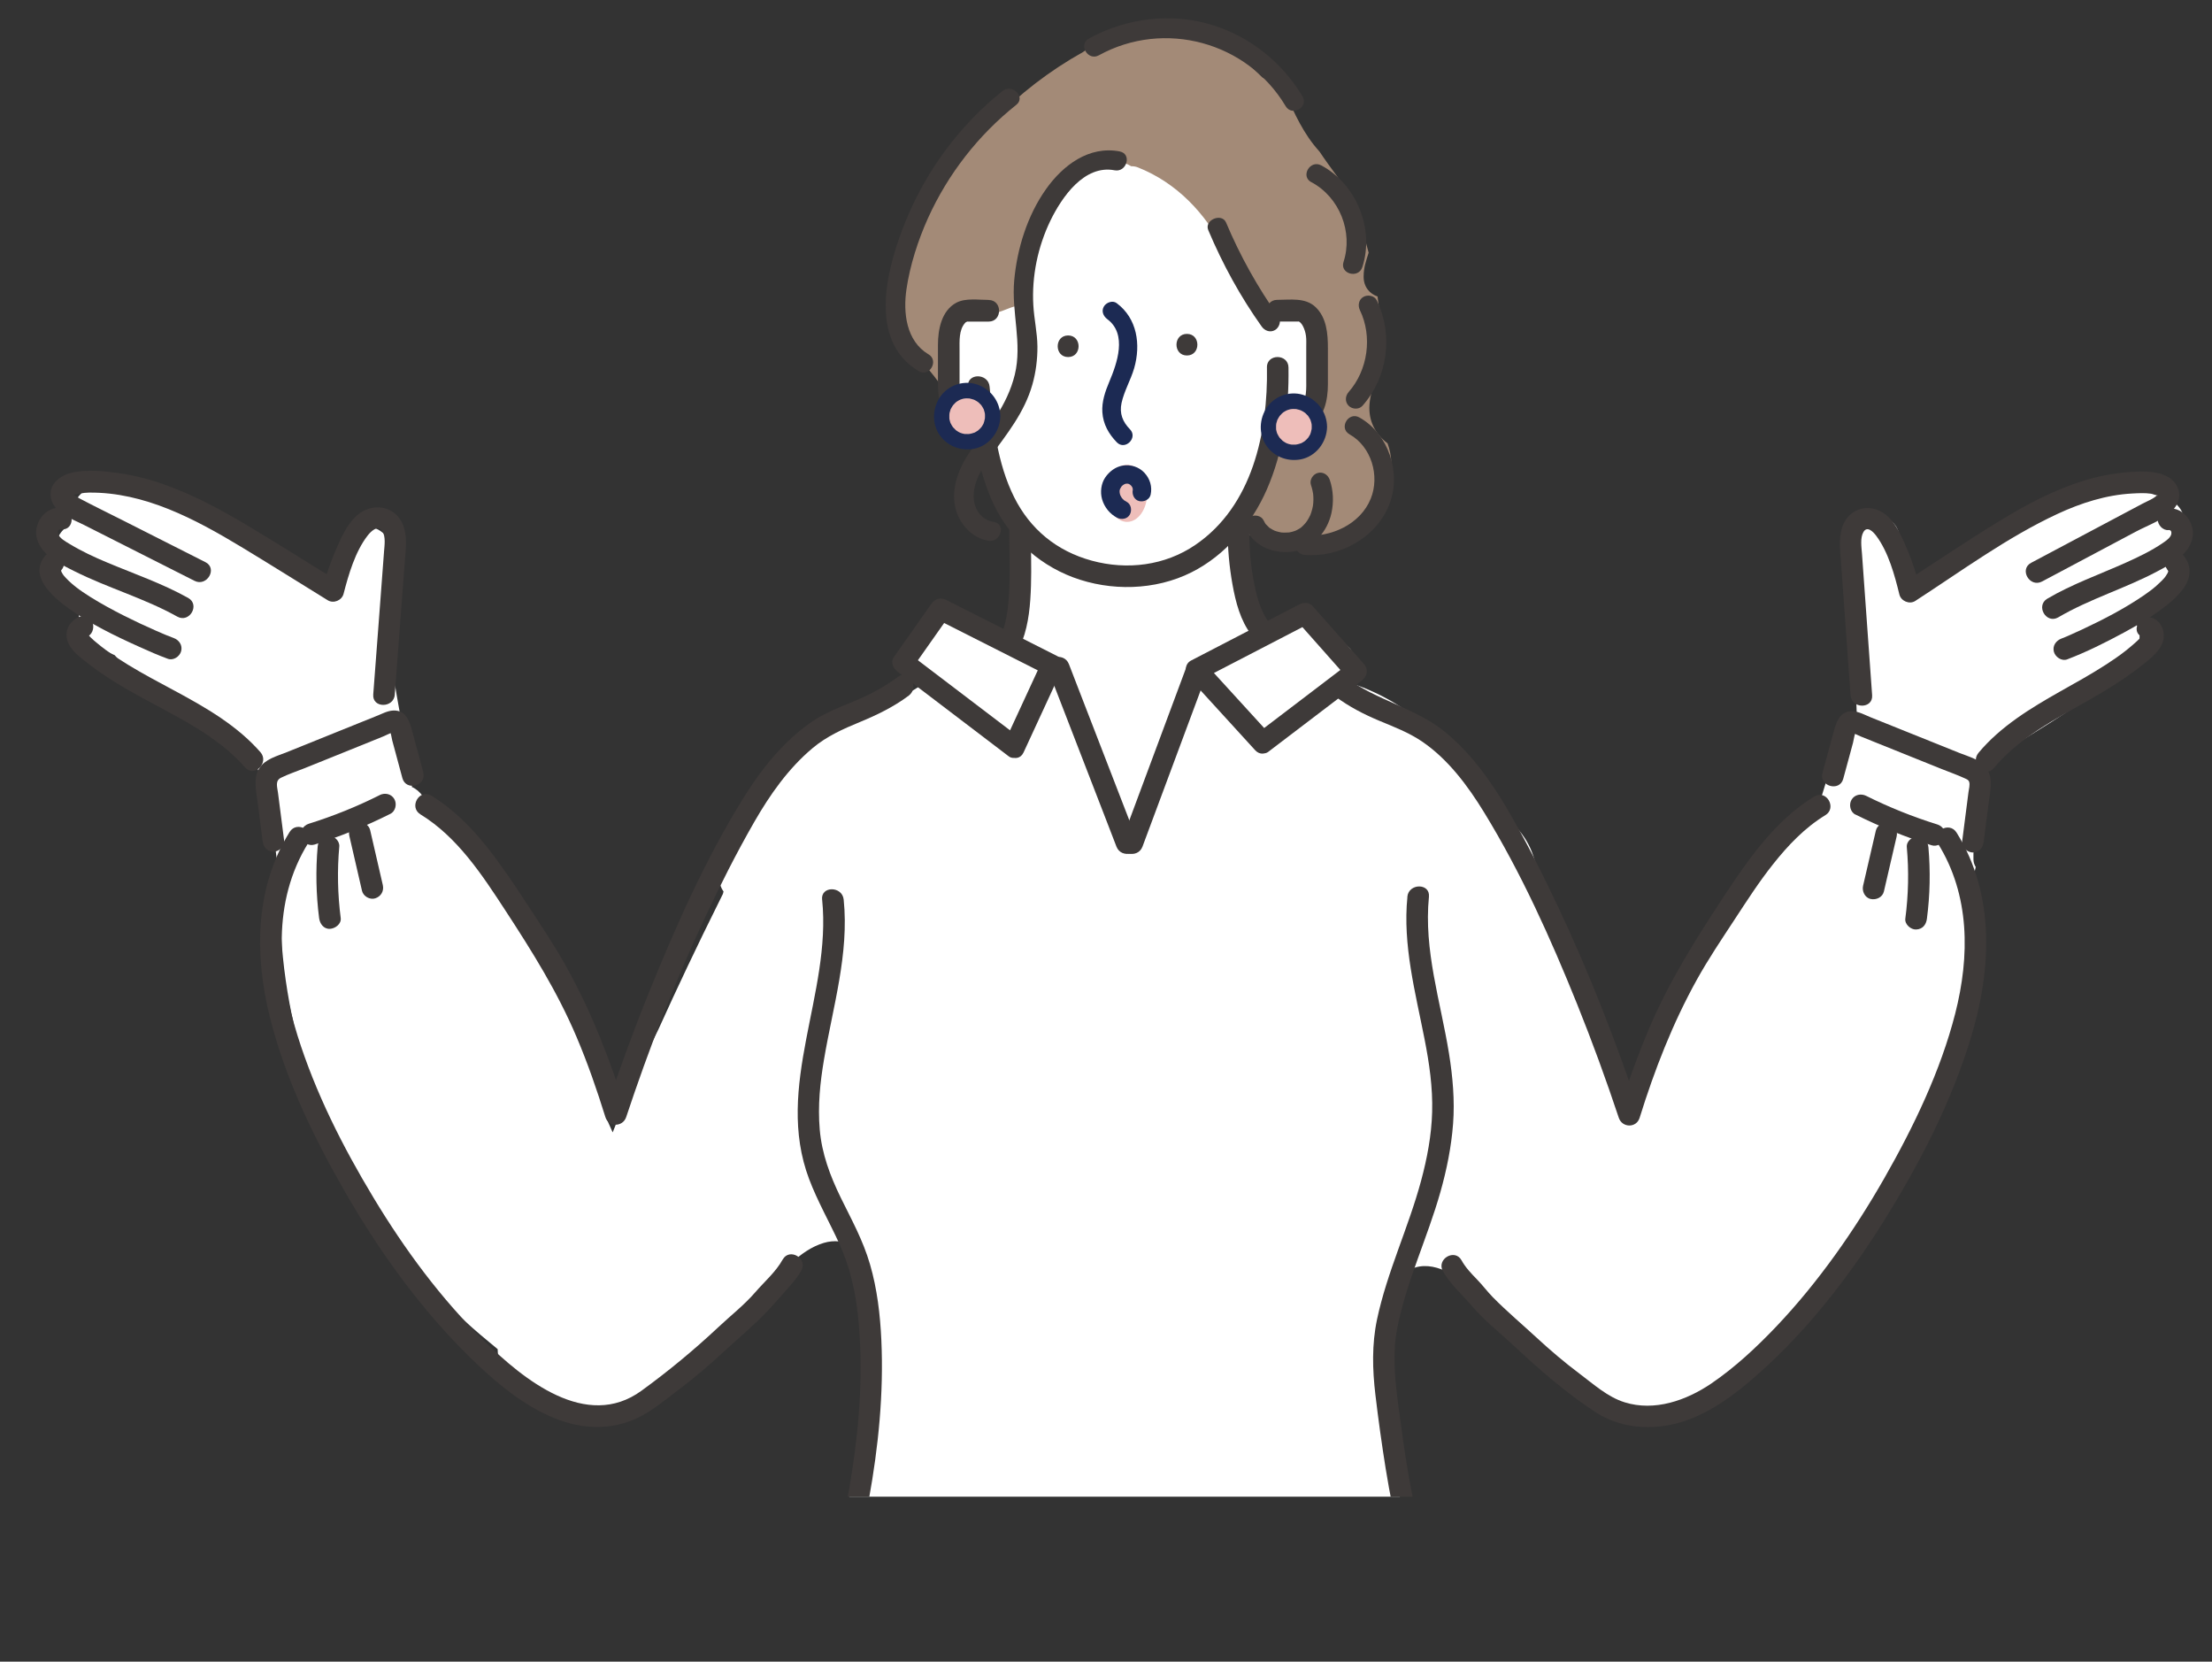 <?xml version="1.0" encoding="UTF-8"?><svg id="_イヤー_2" xmlns="http://www.w3.org/2000/svg" xmlns:xlink="http://www.w3.org/1999/xlink" viewBox="0 0 340 255.35"><rect x="0" y="0" width="340" height="255.35" fill="#333333" stroke="none"/><defs><style>.cls-1{fill:none;}.cls-2{clip-path:url(#clippath);}.cls-3{fill:#eebeba;}.cls-4{fill:#fff;}.cls-5{fill:#1c2a53;}.cls-6{fill:#3e3a39;}.cls-7{fill:#a38a77;}.cls-8{fill:#2a91b6;}</style><clipPath id="clippath"><rect class="cls-1" width="340" height="230"/></clipPath></defs><g id="design"><g class="cls-2"><g><g><path class="cls-4" d="M203.69,51.85c-.8-2.06-2.23-3.66-4.07-4.41,.08-1.2-.19-2.5-.95-3.82-4.42-7.63-9.53-15.08-18.11-18.33-7.22-2.74-15.56-.88-20.54,4.83-2.13,1.15-3.39,3.47-3.7,6.07-.14,1.21-.36,2.42-.63,3.62-.75,1.27-1.41,2.63-1.97,3.96-1.63-.04-3.33,.55-4.87,1.94-4.03,3.63-5.08,9.69-3.25,14.68,1.06,2.9,3.25,4.84,5.78,5.65,.04,.22,.07,.44,.11,.67,.17,1.02,.65,2.11,1.31,3.16,.01,4.51,1.38,9.1,4.28,12.37-1.06,3.2-1.42,6.45-.99,9.93,.48,3.83,1.53,7.41,2.83,11.04,2.68,7.48,5.39,14.95,8.08,22.42,1.14,3.16,3.88,5.25,7.33,4.79,3.24-.44,5.81-3.21,5.79-6.56,0-1.63,.02-3.26,.08-4.88,.15-.28,.29-.57,.42-.87-.45,1.07,.4-.83,.4-.84,.24-.5,.48-1,.73-1.5,.55-1.09,1.14-2.16,1.76-3.21,.62-1.05,1.28-2.08,1.97-3.09,.31-.46,.63-.91,.96-1.36,0,0,.19-.24,.38-.49,1.71-.86,2.99-2.34,3.54-4.1,.82-1.05,1.5-2.17,1.79-3.43,.74-3.23-.64-5.98-1.85-8.86-.01-.59-.07-1.18-.12-1.8-.33-4.42,1-7.42,.86-11.85,1.05-1.65,.99-2.93,1.37-4.78,.81,1.94,.58-.78,.68-1.37,1.69-1.25,2-5.16,2.99-6.99,.47-.14,.94-.31,1.42-.51,4.5-1.9,8.15-7.1,6.21-12.09Z"/><g><path class="cls-8" d="M194.96,68.66v.02h-.01v-.02h.01Z"/><path class="cls-7" d="M195.06,83.56c.85-.42,1.89-.4,2.94,.37,.36,.26,.72,.45,1.09,.61,1.77-.22,3.54-.36,5.32-.38,.02,0,.03,0,.05,0,1.26-.52,2.47-1.22,3.57-1.86,.41-.23,.81-.37,1.2-.44,.58-.65,1.12-1.34,1.62-2.03,2.56-3.53,3.84-7.83,2.43-11.7-1.9-1.43-2.96-3.47-2.78-5.97,.11-1.57,.67-3.02,1.15-4.5,.75-4.03,.67-8.09,.09-12.1-1.19-.41-2.15-1.43-2.14-3.07,0-1.39,.4-2.47,.77-3.66-.41-1.59-.86-3.17-1.34-4.72-.15-.5-.19-.96-.15-1.38-.3-.7-.59-1.4-.89-2.1-1.63-2.51-3.51-4.84-5.17-7.33-.31-.35-.62-.71-.91-1.08-2.14-2.73-3.5-6-4.88-9.2-.58-.2-1.18-.36-1.8-.45-.41-.25-.82-.49-1.24-.71-6.46-6.64-15.26-10.13-24.43-5.38-.46,.24-.87,.52-1.26,.84-.26,.09-.53,.16-.78,.25-.09-.06-.19-.1-.29-.16-.22,.22-.49,.43-.8,.61-10.36,5.79-18.44,14.31-23.83,24.39-1.99,4.51-3.71,9.15-5,13.88,.07,.2,.14,.41,.18,.64,.33,1.79,.76,3.51,1.33,5.17,.15,.16,.29,.34,.41,.52,1.61,2.45,3.73,4.51,5.35,6.97,.11,.17,.19,.34,.26,.52,.12,.21,.24,.41,.35,.62-.6-3.6-.35-7.29,.81-10.78,.52-1.55,1.94-2.45,3.56-2.35,.92,.06,1.91,.6,2.82,.53,1.21-.1,2.38-.9,3.63-1.11,1.31-.22,2.5-2.43,2.23-3.74-.06-.31-.09-.65-.05-1.02,.12-1.33,.57-3.04,1.28-4.87,0-.16,0-.33,0-.49,.07,0,.13-.01,.2-.02,2.7-6.67,8.57-14.57,13.92-11.33,.34-.01,.68,.04,1.01,.17,6.04,2.4,10.34,7.03,13.32,12.7,.47,.36,.9,.79,1.29,1.33,1.37,1.88,2.09,3.86,3.62,5.7,.78,.93,1.51,1.97,2.35,2.9,.3-.26,.62-.49,.95-.67,1-.55,2.46-.71,3.45,0,.8,.57,1.44,1.14,1.95,2.01,.34,.59,.57,1.25,.78,1.89,.35,1.06,.05,2.13-.6,2.94,.86,3.94-.2,8.48-3.45,9.62-.01,.34-.01,.4-.08,.71-.25,.19-.48,.38-.71,.59-.59,.23-1.23,.33-1.86,.3-.47,.87-.78,1.86-.93,2.93,.05-.11,.05-.11,0,0-.02,.1-.03,.21-.05,.31,.01-.12,.03-.21,.03-.29-.04,.09-.12,.24-.22,.46-.4,.75-.83,1.48-1.25,2.22-.71,1.24-1.41,2.53-1.91,3.88,0,.08,0,.16,0,.24-.18,2.05-.41,4.08-.39,6.12,.45,.34,.94,.64,1.45,.89,.53,.09,1.06,.16,1.59,.22,.27,.3,.56,.58,.85,.84Z"/><path class="cls-8" d="M194.78,69.02l.16-.33c.04-.43,0-.32-.16,.33Z"/></g><path class="cls-4" d="M333.07,76.62c-.18-1.9-1.93-3.93-3.98-3.69-13.99,1.63-25.41,9.95-35.38,19.38-.53-3.4-1.13-6.79-1.79-10.17-.86-4.39-8.16-3.44-7.86,1.06,.62,9.32,1.09,18.65,1.39,27.98,0,.1,.01,.2,.02,.3-.1,.04-.2,.07-.29,.12-2.13,.95-2.76,2.92-3.4,4.98-.7,2.26-1.39,4.52-2.09,6.79-4.68,3.07-8.79,7.07-12.2,11.52-5.6,7.31-9.17,15.95-11.79,24.76-2.03,3.85-3.67,7.94-5.02,12.14-.69-1.18-1.39-2.37-2.09-3.54-3.14-7.69-6.2-15.42-9.17-23.17-1.02-4.61-2.28-9.17-3.78-13.66-1.05-3.12-3.35-5.59-6.22-6.77-2.44-4.86-5.62-9.27-9.9-12.89-3.48-2.94-7.28-5.25-11.62-6.69-.2-.07-.41-.13-.61-.19,.31-.69,.59-1.41,.81-2.17,.32-1.09,.02-2.56-.88-3.32-2.07-1.76-3.16-3.56-6.1-3.93-.12-.02-.24-.01-.36-.02-.92-.43-2.04-.49-3.12,.07-.25,.13-.47,.28-.67,.44-.46,.15-.92,.33-1.38,.53-.84-.13-1.75-.14-2.72,0-5.49,.77-10.45,2.76-13.51,7.65-2.39,3.82-3.07,8.64-3.93,12.98-.7,3.54-1.38,7.1-2.3,10.6-1.22-3.43-2.24-7.02-3.1-10.9-.94-4.23-1.39-8.65-3.65-12.45-2.5-4.21-7.29-7.6-12.35-7.26-1.79-1.16-3.68-2.31-5.54-2.71-2.25-.48-4.16,1.25-5.78,2.99-2.1,.7-3.1,3.07-2.73,5.3,.21,1.22,1.1,1.99,2.16,2.29-1.08,.67-2.16,1.34-3.24,2.02-2.01,0-4.07,.69-5.88,1.71-3.23,.97-6.26,2.68-8.99,4.95-4.86,4.03-8.14,9.69-11.15,15.14-.19,.34-.32,.69-.4,1.05-.52,.92-1.03,1.84-1.5,2.78-.72,1.44-.65,3.14,.23,4.38-.03,.12-.06,.24-.09,.36-.24,.48-.48,.96-.71,1.44-3.19,6.41-6.26,12.87-9.21,19.39-2.57,5.17-4.91,10.46-7.03,15.83-.3-.69-.61-1.38-.92-2.06,.31-.77,.38-1.63,.11-2.44-5.73-17.14-14.96-32.92-27.11-46.3-.36-.39-.79-.68-1.27-.87-.44-.62-1-1.12-1.69-1.42,.19-.68,.22-1.43,.06-2.16-1.78-7.83-3.14-15.72-4.06-23.67,.06-.47,.12-.94,.17-1.42,.52-2.89,.79-5.83,.81-8.77,.01-2.16-1.85-4-4-4-2.31,0-3.83,1.84-4,4-.09,1.09-.17,2.2-.27,3.31-.23,.33-.42,.7-.57,1.08-.04,.1-.07,.2-.11,.29-.22,.37-.36,.78-.42,1.21-.1,.3-.19,.61-.27,.92-.19-1.15-.85-2.22-1.91-2.82-4.88-2.78-9.83-5.45-14.85-7.98-2.51-1.27-5.03-2.5-7.57-3.7-2.66-1.26-5.54-3.05-8.52-3.3-3.22-.26-6.13,1.72-6.99,4.85-.19,.68-.27,1.36-.27,2.03-.73,.44-1.32,1.09-1.64,1.89-.37,.91-.39,2.04-.06,3.02,.06,1.82,1.07,3.4,2.27,4.82,.56,.66,1.13,1.32,1.7,1.97-.15,.22-.27,.44-.36,.67-.65,1.61-.23,3.06,.83,4.37,1.16,1.43,2.7,2.42,4.37,3.15,3.48,4.26,8.49,7.1,13.25,10.09,.26,.16,.51,.32,.76,.49,1.28,1.12,2.56,2.24,3.86,3.33,.73,.62,1.61,1.01,2.51,1.1,.32,.24,.63,.48,.94,.73,.51,1.38,1.04,2.74,1.6,4.1,.3,2.45,.82,4.89,1.33,7.31,.29,1.4,.5,2.79,.65,4.18-.16,.63-.15,1.29,.08,1.93,.04,.12,.09,.23,.13,.35,.22,3.07,.27,6.16,.46,9.33,.57,9.36,2.65,18.63,6.2,27.3,3.68,8.97,8.63,17.23,14.9,24.63,2.94,3.47,6.15,6.7,9.62,9.63,.84,.71,1.7,1.43,2.57,2.14,.04,1.39,.31,2.79,.83,4.12,.5,0,1.02,.2,1.47,.68,1.24,1.32,2.6,2.48,4.03,3.56,.1-.82,.93-1.55,1.8-.95,8.98,6.15,19.08-2.23,25.52-8.3,2.7-2.55,5.21-5.17,7.58-8.03,2.37-2.85,5.19-6.28,8.88-7.4,3.26-.98,6.06,.85,7.11,3.92,1.17,3.41,.94,7.36,.69,10.9-.17,2.38-.44,4.76-.78,7.14,.04,2.77-.11,5.55-.39,8.31-.37,.21-.7,.47-.99,.78-.96,5.14-2.2,10.23-3.6,15.27-.69,3.82-1.32,7.64-1.87,11.48-.24,1.66,.25,3.67,1.76,4.54-.12,.42-.24,.84-.36,1.25h92.97c.03-.21,.04-.43,.03-.64,.29-1.16,.28-2.45-.07-3.82-.53-2.11-1.13-4.21-1.72-6.31,.16-.01,.33-.02,.49-.03-1.78-3.91-3.15-8.01-4.15-12.2-.42-1.18-.81-2.37-1.16-3.57-.56-1.58-.96-3.19-1.22-4.82-.89-4.24-1.27-8.56-.91-12.91,.07-.83,.51-1.42,1.08-1.76-.4-2.95-.76-6.05-.01-8.96,.53-2.06,1.86-4.11,3.98-4.78,1.81-.57,3.69-.03,5.32,.82,3.91,2.04,7.03,5.76,9.84,9.06,1.99,2.34,3.81,4.88,5.85,7.2,.43-.06,.89,.03,1.37,.31,.1,.06,.21,.13,.31,.19,.17,.05,.35,.13,.53,.23,3.41,2.01,7.27,3.18,11.16,3.81,3.7,.6,7.68,.63,11.24-.65,.2-.07,.39-.11,.57-.13,.57-.29,1.12-.6,1.66-.95,3.1-2.01,5.77-4.65,8.33-7.29,2.36-2.43,4.61-4.98,6.73-7.63,9-11.24,16.1-24.23,20.01-38.14,2.21-7.84,3.15-16.07,1.81-24.12,.32-.4,.58-.87,.74-1.41,.29-.94,.53-1.9,.73-2.86-.22-.35-.35-.77-.35-1.18v-.85c0-.6,.25-1.13,.65-1.56,.07-.08,.16-.15,.24-.21,.12-1.47,.13-2.94,.03-4.41-.04-.66-.23-1.3-.52-1.86,.6-1.07,.68-2.42,.19-3.54-.14-.32-.31-.61-.51-.87,.12-.1,.22-.17,.23-.19,.24-.18,.48-.37,.73-.55,.71-.52,1.43-1.02,2.16-1.52,1.43-.96,2.88-1.88,4.34-2.78,6.01-3.73,12.32-7.43,16.85-12.99,1.14-1.4,1.59-3.2,.63-4.85-.04-.06-.08-.13-.12-.19,1.23-.83,2.46-1.66,3.69-2.48,2.17-1.46,2.6-4.44,.85-6.24,1.63-1.81,2.74-3.94,2.95-6.64,.13-1.64-1.13-3.19-2.68-3.79ZM18.55,80.9l-.03-.03v-.04s.02-.17,0-.27c0-.01,0-.02,.02-.02,.11,.06,.09,.2,.02,.36Z"/><ellipse class="cls-3" cx="173.24" cy="75.81" rx="3.09" ry="4.39"/></g><g><path class="cls-6" d="M194.74,56.47c.16,9.99-2.22,21.28-11.01,27.27-4.67,3.19-10.5,3.9-15.92,2.42s-9.47-4.85-11.92-9.74c-2.61-5.22-3.26-11.26-3.78-17-.19-2.11-3.51-2.13-3.32,0,.53,5.86,1.23,11.8,3.57,17.25s6.81,9.89,12.58,12.05,12.61,2.04,18.2-.77c5.22-2.62,9.23-7.39,11.56-12.68,2.59-5.9,3.45-12.4,3.35-18.8-.03-2.13-3.35-2.14-3.32,0h0Z"/><path class="cls-6" d="M196.31,49.41h1.9c.36,0,.73,0,1.09,0,.1,0,.19,0,.29,0-.05,0,.02-.03,.04-.01,.2,.1,.4,.29,.61,.66,.26,.49,.43,1.03,.5,1.58s.04,1.12,.04,1.67v4.95c0,1.39,.11,3.07-.82,4.14-.13,.15-.17,.18-.08,.1-.04,.03-.45,.22-.21,.13-.28,.11,.05,0-.11,.01-.35,0-.7,0-1.04,0h-2.21c-2.14,0-2.14,3.32,0,3.32,1.54,0,3.55,.32,4.96-.42,2.3-1.22,2.84-4.13,2.84-6.49v-5.51c0-2.24-.18-4.73-1.92-6.37-1.58-1.48-3.88-1.09-5.87-1.09-2.14,0-2.14,3.32,0,3.32h0Z"/><path class="cls-6" d="M164.18,54.87c2.14,0,2.14-3.32,0-3.32s-2.14,3.32,0,3.32h0Z"/><path class="cls-6" d="M182.44,54.63c2.14,0,2.14-3.32,0-3.32s-2.14,3.32,0,3.32h0Z"/><path class="cls-5" d="M170.19,49.04c3.12,2.31,1.51,6.79,.31,9.64-.62,1.47-1.17,3.06-1.06,4.68,.12,1.82,.97,3.33,2.23,4.62s3.29-.7,2.01-2.01c-1.13-1.15-1.64-2.45-1.29-4.05,.41-1.86,1.41-3.52,1.94-5.34,1.04-3.63,.47-7.65-2.7-10-.62-.46-1.58-.1-1.95,.51-.43,.72-.1,1.49,.51,1.95h0Z"/><path class="cls-6" d="M155.13,81.53c0,2.74,.12,5.48,.03,8.22s-.29,5.36-1.23,7.87c-.32,.84,.35,1.82,1.16,2.04,.93,.26,1.72-.32,2.04-1.16,1.01-2.68,1.25-5.65,1.34-8.49s-.02-5.65-.03-8.48c0-2.14-3.32-2.14-3.32,0h0Z"/><path class="cls-6" d="M188.7,81.53c0,2.77,.25,5.55,.74,8.28s1.22,5.55,2.89,7.72c.55,.71,1.43,1.09,2.27,.6,.7-.41,1.15-1.56,.6-2.27-1.53-1.98-2.11-4.44-2.56-6.92s-.62-4.91-.63-7.4c0-2.14-3.32-2.14-3.32,0h0Z"/><path class="cls-6" d="M156.72,113.35l-14.95-11.37-2.11-1.61,.6,2.27,5.77-8.19-2.27,.6,17.09,8.64-.6-2.27-5.79,12.53c-.89,1.93,1.97,3.62,2.87,1.68l5.79-12.53c.36-.77,.27-1.84-.6-2.27l-17.09-8.64c-.85-.43-1.73-.18-2.27,.6l-5.77,8.19c-.56,.8-.07,1.77,.6,2.27l14.95,11.37,2.11,1.61c.72,.55,1.85,.11,2.27-.6,.51-.85,.11-1.73-.6-2.27Z"/><path class="cls-6" d="M194.94,115.54l14.34-10.92c.88-.67,1.11-1.73,.34-2.61l-7.87-8.88c-.5-.57-1.38-.59-2.01-.26l-16.67,8.64c-.99,.51-1.02,1.86-.34,2.61l10.2,11.17c1.44,1.58,3.79-.77,2.35-2.35l-10.2-11.17-.34,2.61,16.67-8.64-2.01-.26,7.87,8.88,.34-2.61-14.34,10.92c-.72,.55-1.08,1.42-.6,2.27,.4,.71,1.56,1.14,2.27,.6Z"/><path class="cls-6" d="M126.37,138.26c1.47,14.44-7.39,28.69-2,42.94,1.3,3.44,3.14,6.63,4.66,9.97,1.6,3.52,2.47,7.3,2.86,11.13,.82,7.94,.28,16.1-.95,23.97-1.43,9.14-3.81,18.1-6.26,27.02-.57,2.06,2.64,2.94,3.2,.88,4.31-15.72,8.33-31.77,7.59-48.21-.18-3.92-.64-7.87-1.74-11.65s-2.86-6.9-4.5-10.26-2.91-6.75-3.23-10.46,.06-7.24,.66-10.8c1.37-8.11,3.87-16.24,3.02-24.54-.21-2.11-3.54-2.13-3.32,0h0Z"/><path class="cls-6" d="M278.9,122.38c-6.04,3.67-10.19,9.7-14.01,15.49-4.27,6.48-8.32,12.93-11.37,20.09-1.8,4.22-3.34,8.54-4.7,12.92h3.2c-3.6-10.78-7.74-21.39-12.6-31.67-2.4-5.09-4.95-10.13-7.8-14.98-2.56-4.35-5.61-8.58-9.55-11.78-4.57-3.7-10.47-4.8-15.17-8.31-1.71-1.28-3.37,1.6-1.68,2.87,2.12,1.58,4.37,2.74,6.8,3.76,2.24,.93,4.52,1.8,6.54,3.17,4.01,2.72,7.05,6.81,9.55,10.89,5.69,9.28,10.24,19.39,14.3,29.47,2.32,5.76,4.45,11.59,6.41,17.48,.52,1.55,2.7,1.6,3.2,0,2.28-7.34,5.07-14.52,8.81-21.25,1.76-3.17,3.78-6.16,5.76-9.18s3.78-5.82,5.93-8.53c2.3-2.9,4.88-5.62,8.05-7.55,1.82-1.11,.16-3.98-1.68-2.87h0Z"/><path class="cls-6" d="M221.78,195.33c1.12,2.03,3.02,3.66,4.5,5.41,1.8,2.12,4.06,3.9,6.1,5.79,4.04,3.77,8.27,7.5,12.92,10.52,4.32,2.8,9.89,2.84,14.59,.98,4.44-1.75,8.27-4.93,11.74-8.14,7.35-6.81,13.47-14.96,18.69-23.48s9.69-17.37,12.57-26.77c3.21-10.47,3.85-22.07-2.15-31.69-1.13-1.81-4-.14-2.87,1.68,4.94,7.92,4.91,17.33,2.66,26.13s-6.37,17.37-10.91,25.32-10.12,15.97-16.62,22.8c-3.04,3.19-6.31,6.24-9.96,8.73-3.83,2.6-8.72,4.33-13.32,2.89-2.64-.82-4.78-2.79-6.96-4.42-2.32-1.74-4.49-3.59-6.61-5.55s-4.59-4.04-6.71-6.2c-.85-.87-1.58-1.86-2.43-2.73s-1.78-1.85-2.36-2.92c-1.03-1.87-3.9-.2-2.87,1.68h0Z"/><path class="cls-6" d="M161.1,102.94l9.21,23.8,1.3,3.37c.76,1.97,3.97,1.11,3.2-.88l-9.21-23.8-1.3-3.37c-.76-1.97-3.97-1.11-3.2,.88h0Z"/><path class="cls-6" d="M182.27,102.74l-8.63,23.18-1.23,3.3c-.75,2.01,2.46,2.87,3.2,.88l8.63-23.18,1.23-3.3c.75-2.01-2.46-2.87-3.2-.88h0Z"/><path class="cls-6" d="M216.33,137.83c-.74,7.41,1.22,14.64,2.63,21.84,.73,3.71,1.28,7.45,1.17,11.24-.1,3.58-.77,7.1-1.7,10.55-1.93,7.18-5.23,14.02-6.77,21.3-.81,3.84-.71,7.7-.25,11.58s.97,7.54,1.57,11.29c1.28,7.99,3.19,15.93,7.14,23.06,1.03,1.87,3.9,.2,2.87-1.68-3.48-6.28-5.26-13.27-6.48-20.3-.63-3.62-1.12-7.27-1.6-10.91-.5-3.87-.9-7.84-.14-11.71,1.41-7.16,4.65-13.89,6.63-20.9,.97-3.43,1.68-6.93,1.95-10.49s-.05-7.24-.63-10.82c-1.3-8.01-3.9-15.86-3.08-24.07,.21-2.12-3.11-2.11-3.32,0h0Z"/><path class="cls-6" d="M151.97,46.09c-1.54,0-3.55-.32-4.96,.42-2.3,1.22-2.84,4.13-2.84,6.49v5.51c0,2.24,.18,4.73,1.92,6.37,1.58,1.48,3.88,1.09,5.87,1.09,2.14,0,2.14-3.32,0-3.32h-1.9c-.36,0-.73,0-1.09,0-.1,0-.19,0-.29,0,.05,0-.02,.03-.04,.01-.2-.1-.4-.29-.61-.66-.26-.49-.43-1.03-.5-1.58s-.04-1.12-.04-1.67v-4.95c0-1.39-.11-3.07,.82-4.14,.13-.15,.17-.18,.08-.1,.04-.03,.45-.22,.21-.13,.28-.11-.05,0,.11-.01,.35,0,.7,0,1.04,0h2.21c2.14,0,2.14-3.32,0-3.32h0Z"/><path class="cls-6" d="M172.11,23.27c-4.73-.9-8.73,2.12-11.34,5.81-2.86,4.04-4.44,9.13-4.88,14.03s1.27,9.64,.09,14.47c-.57,2.33-1.61,4.49-2.93,6.49-1.42,2.17-3.23,4.07-4.57,6.3-1.4,2.34-2.32,5.25-1.55,7.97,.66,2.33,2.56,4.38,5.02,4.76,1.89,.29,2.7-2.6,.8-2.89s-3.03-1.93-3.09-3.79c-.07-2.28,1.2-4.36,2.5-6.14,2.59-3.56,5.29-6.85,6.52-11.17,.54-1.89,.79-3.88,.78-5.85-.02-2.14-.51-4.22-.63-6.35-.26-4.45,.69-9,2.63-13.01,1.73-3.59,5.2-8.62,9.86-7.73,1.88,.36,2.69-2.53,.8-2.89h0Z"/><path class="cls-6" d="M185.72,35.37c2.21,5.23,4.92,10.19,8.21,14.81,.47,.66,1.31,.97,2.05,.54,.65-.38,1.01-1.39,.54-2.05-3.21-4.51-5.91-9.36-8.06-14.46-.65-1.55-3.4-.41-2.74,1.15h0Z"/><path class="cls-6" d="M168.9,8.5c10.07-5.54,22.84-2.05,28.71,7.81,.99,1.66,3.58,.15,2.59-1.51-3.09-5.19-8.04-9.15-13.83-10.95-6.29-1.95-13.24-1.09-18.98,2.06-1.69,.93-.18,3.52,1.51,2.59h0Z"/><path class="cls-6" d="M201.56,27.99c4.35,2.31,6.44,7.68,4.95,12.26-.6,1.84,2.29,2.63,2.89,.8,1.9-5.85-.9-12.76-6.33-15.64-1.7-.9-3.22,1.68-1.51,2.59h0Z"/><path class="cls-6" d="M209.03,47.67c1.95,4.03,1.23,9.21-1.73,12.57-.54,.61-.6,1.52,0,2.12,.55,.55,1.58,.61,2.12,0,3.91-4.42,4.77-10.9,2.2-16.2-.35-.73-1.39-.92-2.05-.54-.74,.43-.89,1.32-.54,2.05h0Z"/><path class="cls-6" d="M207.42,66.74c3.37,1.88,4.7,6.38,3.27,9.9-1.6,3.94-6.09,5.96-10.15,5.64-1.92-.15-1.91,2.85,0,3,5.42,.43,11.06-2.66,13.04-7.84,1.82-4.78-.13-10.77-4.64-13.29-1.69-.94-3.2,1.65-1.51,2.59h0Z"/><path class="cls-6" d="M201.49,74.49c.09,.26,.17,.53,.23,.8,.03,.14,.06,.27,.08,.41,0,.02,.04,.25,.02,.08s.01,.12,.02,.15c.06,.58,.05,1.16-.02,1.74,.03-.26-.01,.06-.03,.15-.03,.14-.06,.27-.09,.41-.07,.29-.17,.57-.27,.86-.06,.16,.01-.01,.02-.04-.03,.06-.06,.12-.09,.19-.06,.12-.12,.25-.19,.37-.14,.26-.3,.51-.48,.74,.15-.19-.06,.06-.11,.12-.09,.1-.19,.2-.28,.3s-.2,.19-.3,.28c0,0-.19,.15-.06,.05,.12-.09-.09,.06-.11,.07-.23,.15-.46,.27-.7,.39,.23-.12,.02,0-.1,.03-.14,.05-.27,.09-.41,.13-.12,.03-.24,.06-.36,.08-.06,.01-.12,.02-.18,.03,.02,0,.26-.02,.09-.01-.27,0-.53,.04-.8,.03-.12,0-.25-.01-.37-.02-.3-.02,.2,.05-.09-.01-.26-.05-.52-.11-.77-.19-.11-.03-.43-.16-.15-.04-.13-.06-.26-.12-.38-.19s-.24-.14-.36-.21c-.05-.03-.1-.07-.15-.1-.17-.09,.16,.15,.02,.02-.2-.2-.4-.39-.59-.59-.11-.12,.04,.05,.05,.07-.04-.07-.09-.13-.13-.2-.09-.14-.16-.28-.23-.43-.35-.73-1.39-.92-2.05-.54-.74,.43-.89,1.32-.54,2.05,1.3,2.67,4.48,3.72,7.26,3.27,2.96-.48,5.14-3.05,5.76-5.89,.37-1.69,.3-3.48-.26-5.12-.26-.76-1.03-1.27-1.84-1.05-.74,.2-1.31,1.07-1.05,1.84h0Z"/><path class="cls-6" d="M142.71,54.45c-3.43-2.05-3.91-6.39-3.38-10.01s1.76-7.48,3.31-10.92c3.08-6.8,7.73-12.76,13.57-17.41,1.51-1.2-.63-3.31-2.12-2.12-6.55,5.22-11.63,12.1-14.82,19.83-2.85,6.93-6.1,18.41,1.93,23.21,1.66,.99,3.17-1.6,1.51-2.59h0Z"/><path class="cls-6" d="M283.32,119.68c.35-1.29,.7-2.57,1.05-3.86l.46-1.71c.06-.22,.3-1.65,.44-1.71l-.84,.23c.51-.01,1.11,.35,1.57,.54l1.66,.67,3.53,1.42c2.42,.97,4.84,1.94,7.26,2.92,1.17,.47,2.38,.89,3.53,1.42,.3,.14,.58,.23,.69,.54,.16,.45-.04,1.13-.1,1.59-.32,2.54-.65,5.08-.98,7.62-.12,.9,.85,1.65,1.66,1.66,.99,.01,1.55-.77,1.66-1.66,.26-2.03,.52-4.07,.78-6.1,.21-1.63,.69-3.54-.26-5.04s-2.75-1.89-4.23-2.49l-5.6-2.25-5.6-2.25-2.49-1c-.86-.35-1.8-.88-2.75-.92-2.09-.08-2.57,1.88-3.01,3.5-.54,2-1.08,4-1.63,6s2.64,2.95,3.2,.88h0Z"/><path class="cls-6" d="M287.76,106.84c-.52-7.25-1.04-14.49-1.56-21.74-.07-.99-.31-2.43,.22-3.34,.57-.99,1.48-.07,1.97,.58,1.87,2.5,2.83,6.04,3.56,9.02,.25,1.01,1.55,1.57,2.44,.99,7.13-4.62,14.15-9.79,21.87-13.38,3.59-1.67,7.49-2.92,11.46-3.13,.94-.05,1.96-.11,2.9,.03,.28,.04,.54,.19,.82,.22,.56,.07-.03,.2,.23-.1-.57,.65-1.63,1.02-2.37,1.42l-3.07,1.63c-4.68,2.48-9.36,4.97-14.03,7.45-1.89,1-.21,3.87,1.68,2.87,4.82-2.56,9.65-5.13,14.47-7.69,1.88-1,4.5-1.88,5.87-3.58s.75-3.87-1.08-4.85-4.25-.83-6.27-.66c-2.27,.19-4.51,.64-6.69,1.32-4.56,1.42-8.81,3.7-12.87,6.18-4.94,3.02-9.75,6.26-14.6,9.41l2.44,.99c-.5-2.03-1.15-4-1.95-5.93-.73-1.73-1.48-3.58-2.8-4.96-2.49-2.6-6.41-1.77-7.34,1.77-.43,1.63-.21,3.31-.09,4.96l.49,6.84c.33,4.56,.66,9.12,.98,13.68,.15,2.12,3.47,2.14,3.32,0h0Z"/><path class="cls-6" d="M333.31,81.45c.34-.03,.5,.23,.44,.59-.09,.58-.85,1.09-1.29,1.39-1.79,1.23-3.8,2.18-5.78,3.07-4.02,1.8-8.18,3.26-11.99,5.5-1.84,1.08-.17,3.95,1.68,2.87,4.85-2.85,10.3-4.44,15.25-7.08,2.07-1.1,4.72-2.47,5.34-4.95,.56-2.24-1.2-4.92-3.65-4.7-.89,.08-1.66,.7-1.66,1.66,0,.83,.76,1.74,1.66,1.66h0Z"/><path class="cls-6" d="M333.27,87.75c.14,.17-.17-.32,0,.02,.12,.24-.11-.41-.01-.02s-.06-.26,0-.04c.07,.24-.1,.28,.03-.03-.04,.1-.07,.24-.09,.34-.03,.18,.19-.3-.02,.04-.15,.24-.29,.49-.46,.72,.26-.35-.04,.04-.12,.12-.11,.13-.23,.25-.35,.37-.26,.26-.53,.51-.81,.76-.15,.13-.3,.26-.45,.38-.04,.04-.51,.4-.27,.22-.37,.28-.74,.55-1.12,.81-3.01,2.07-6.29,3.76-9.59,5.31-.7,.33-1.4,.64-2.1,.95-.14,.06-.28,.12-.42,.18-.24,.11,.38-.15-.05,.02-.19,.08-.39,.16-.58,.23-.84,.32-1.41,1.12-1.16,2.04,.22,.8,1.2,1.48,2.04,1.16,2.99-1.14,5.89-2.59,8.7-4.11,1.83-.99,3.63-2.04,5.32-3.25,1.47-1.05,2.93-2.2,3.97-3.71s1.16-3.4-.1-4.87c-.58-.68-1.75-.6-2.35,0-.67,.67-.59,1.67,0,2.35h0Z"/><path class="cls-6" d="M329.29,97.88c.05-.23,.03-.27-.06-.13-.09,.12-.2,.24-.31,.34-.22,.23-.46,.44-.69,.65-.5,.45-1.02,.89-1.56,1.31-.96,.75-1.98,1.45-3.01,2.11-2.27,1.47-4.64,2.77-7,4.1-4.56,2.58-9.15,5.36-12.55,9.43-1.36,1.63,.98,3.99,2.35,2.35,3.97-4.76,9.55-7.56,14.84-10.58,2.67-1.53,5.29-3.14,7.71-5.05,1.15-.91,2.51-1.9,3.21-3.22,.77-1.46,.33-3.48-1.26-4.17-1.94-.85-3.63,2.01-1.68,2.87h0Z"/><path class="cls-6" d="M285.19,125.17c3.77,1.88,7.7,3.47,11.72,4.73,.86,.27,1.81-.32,2.04-1.16,.24-.89-.3-1.77-1.16-2.04-3.76-1.17-7.4-2.63-10.93-4.39-.8-.4-1.8-.21-2.27,.6-.43,.74-.21,1.87,.6,2.27h0Z"/><path class="cls-6" d="M288.33,127.65c-.65,2.82-1.31,5.64-1.96,8.46-.2,.84,.26,1.84,1.16,2.04,.85,.19,1.83-.25,2.04-1.16,.65-2.82,1.31-5.64,1.96-8.46,.2-.84-.26-1.84-1.16-2.04-.85-.19-1.83,.25-2.04,1.16h0Z"/><path class="cls-6" d="M293.09,130.19c.33,3.66,.25,7.34-.23,10.99-.11,.86,.84,1.7,1.66,1.66,1-.04,1.54-.73,1.66-1.66,.48-3.65,.55-7.33,.23-10.99-.08-.86-.71-1.7-1.66-1.66-.83,.04-1.74,.73-1.66,1.66h0Z"/><path class="cls-6" d="M64.61,125.14c5.69,3.47,9.51,9.32,13.08,14.79,4.09,6.26,7.99,12.49,10.92,19.4,1.71,4.02,3.14,8.15,4.44,12.33,.5,1.6,2.69,1.55,3.2,0,3.47-10.43,7.44-20.71,12.12-30.67,2.33-4.97,4.82-9.89,7.55-14.65,2.42-4.21,5.25-8.25,9-11.39,2.15-1.8,4.64-2.92,7.22-3.98s5.2-2.32,7.54-4.07c1.69-1.27,.04-4.15-1.68-2.87-2.16,1.62-4.45,2.79-6.94,3.82-2.31,.95-4.65,1.88-6.69,3.35-4.13,2.97-7.35,7.01-10.02,11.3-5.93,9.51-10.55,19.99-14.74,30.36-2.38,5.9-4.55,11.88-6.56,17.92h3.2c-2.37-7.67-5.3-15.21-9.21-22.24-1.85-3.32-3.98-6.46-6.05-9.64-1.94-2.97-3.91-5.93-6.12-8.71-2.43-3.06-5.22-5.87-8.57-7.92-1.83-1.12-3.5,1.76-1.68,2.87h0Z"/><path class="cls-6" d="M120.3,193.56c-1.02,1.87-2.84,3.44-4.23,5.05-1.67,1.93-3.77,3.57-5.63,5.32-3.77,3.53-7.67,6.76-11.84,9.79-8.49,6.18-18.16-1.75-24.18-7.65-6.64-6.5-12.2-14.04-16.99-21.98s-8.95-16.18-11.69-24.92c-3.06-9.78-3.97-20.59,1.65-29.64,1.13-1.82-1.74-3.49-2.87-1.68-5.33,8.57-5.43,18.82-3.06,28.37s6.75,18.55,11.6,26.99,10.86,16.95,17.88,24.08c6.47,6.58,15.88,14.73,25.85,11.12,2.77-1.01,5.01-2.94,7.33-4.7,2.47-1.86,4.81-3.83,7.08-5.94s4.72-4.11,6.82-6.35c.92-.98,1.84-2.02,2.72-3.03s1.81-1.99,2.43-3.14c1.03-1.88-1.84-3.55-2.87-1.68h0Z"/><path class="cls-6" d="M65.07,118.69l-1.62-6c-.43-1.61-.91-3.6-3.01-3.5-.89,.04-1.73,.51-2.54,.83l-2.68,1.08-5.58,2.25-5.58,2.25c-1.46,.59-3.34,1.05-4.22,2.49-.93,1.52-.47,3.39-.26,5.04l.78,6.1c.11,.9,.68,1.65,1.66,1.66,.81,0,1.77-.77,1.66-1.66-.32-2.47-.64-4.94-.95-7.4-.12-.91-.47-1.85,.46-2.31,1.15-.57,2.42-.98,3.61-1.46l7.02-2.83,3.51-1.42,1.65-.67c.51-.21,1.2-.64,1.77-.62l-.84-.23c.12,.05,.31,1.23,.38,1.5l.52,1.93,1.04,3.86c.56,2.06,3.76,1.19,3.2-.88h0Z"/><path class="cls-6" d="M60.68,106.74l1.03-13.68,.52-6.84c.13-1.69,.37-3.45-.13-5.11-1.09-3.58-5.17-4.12-7.63-1.53-1.3,1.37-2.09,3.17-2.83,4.88-.83,1.92-1.52,3.89-2.04,5.91l2.44-.99c-4.55-2.81-9.07-5.66-13.65-8.41-4.2-2.52-8.53-4.88-13.16-6.52-2.28-.81-4.63-1.41-7.04-1.75-2.28-.32-4.77-.57-7.04-.09-1.83,.39-3.72,1.77-3.33,3.87,.44,2.36,3.28,3.27,5.15,4.22,5.64,2.85,11.29,5.71,16.93,8.56,1.9,.96,3.59-1.9,1.68-2.87-4.25-2.15-8.5-4.3-12.75-6.45-2.2-1.11-4.42-2.19-6.6-3.34-.34-.18-.69-.48-1.03-.63-.18-.08-.23,.14-.01,.1,.88-.17,1.56-.36,2.49-.37,8.52-.09,16.31,4.07,23.41,8.35,4.45,2.69,8.86,5.46,13.28,8.19,.9,.56,2.18,.03,2.44-.99,.77-2.97,1.79-6.49,3.7-8.95,.49-.63,1.56-1.69,2.23-.71,.58,.84,.36,2.21,.29,3.16-.54,7.33-1.11,14.65-1.66,21.98-.16,2.13,3.16,2.12,3.32,0h0Z"/><path class="cls-6" d="M9.42,78.03c-2.51-.21-4.4,2.47-3.73,4.81,.72,2.51,3.58,3.85,5.71,4.92,5.17,2.6,10.79,4.17,15.85,7,1.87,1.04,3.54-1.82,1.68-2.87-3.98-2.22-8.28-3.69-12.47-5.45-1.99-.83-3.96-1.75-5.8-2.87-.56-.34-1.53-.86-1.74-1.55-.13-.42,.07-.71,.5-.67,2.13,.18,2.12-3.14,0-3.32h0Z"/><path class="cls-6" d="M7.05,85.3c-2.79,3.1,1,6.39,3.41,8.13,3.37,2.43,7.19,4.28,10.97,5.98,1.44,.65,2.89,1.29,4.37,1.83,.84,.31,1.82-.34,2.04-1.16,.25-.92-.31-1.73-1.16-2.04-.4-.15-.79-.3-1.18-.46-.14-.06-.27-.11-.4-.17-.1-.04-.54-.23-.16-.07-.33-.14-.67-.29-1-.43-1.65-.72-3.28-1.49-4.89-2.3-1.77-.89-3.51-1.84-5.19-2.89-.76-.48-1.52-.98-2.23-1.54,.22,.17-.15-.12-.21-.17-.15-.12-.3-.25-.45-.38-.29-.25-.57-.52-.83-.8-.11-.12-.22-.25-.33-.37-.19-.23,.02,.02,.04,.06-.06-.09-.13-.18-.19-.27-.07-.12-.13-.24-.21-.36-.14-.23,.04,.1,.05,.13-.02-.07-.06-.14-.08-.22-.06-.26-.05-.37-.03-.02-.02-.33,.01-.17-.03,0,.11-.44-.12,.18-.02-.03,.02-.03,.09-.12,.09-.15,.01-.23-.21,.25-.03,.05,1.43-1.58-.91-3.94-2.35-2.35h0Z"/><path class="cls-6" d="M12.32,94.74c-1.47,.57-2.42,1.96-1.99,3.59s2.06,2.73,3.31,3.71c2.56,1.99,5.34,3.63,8.18,5.18,5.59,3.06,11.58,5.84,15.86,10.72,1.41,1.61,3.75-.75,2.35-2.35-3.6-4.11-8.4-6.86-13.15-9.42-2.41-1.3-4.84-2.57-7.18-4-1.18-.72-2.33-1.47-3.44-2.29-.49-.36-.96-.73-1.42-1.12-.29-.24-.6-.49-.86-.76l-.28-.29c-.15-.43-.31-.35-.48,.24,1.97-.77,1.11-3.98-.88-3.2h0Z"/><path class="cls-6" d="M58.34,122.2c-3.51,1.76-7.13,3.22-10.88,4.39-.86,.27-1.4,1.16-1.16,2.04s1.18,1.43,2.04,1.16c4.01-1.26,7.92-2.84,11.67-4.73,.8-.4,1.03-1.53,.6-2.27-.48-.82-1.47-1-2.27-.6h0Z"/><path class="cls-6" d="M53.69,128.43c.65,2.82,1.3,5.64,1.95,8.46,.2,.85,1.21,1.43,2.04,1.16,.89-.29,1.37-1.13,1.16-2.04-.65-2.82-1.3-5.64-1.95-8.46-.2-.85-1.21-1.43-2.04-1.16-.89,.29-1.37,1.13-1.16,2.04h0Z"/><path class="cls-6" d="M48.83,130.09c-.32,3.66-.25,7.34,.22,10.99,.11,.86,.68,1.7,1.66,1.66,.8-.04,1.78-.74,1.66-1.66-.47-3.65-.55-7.33-.22-10.99,.08-.87-.82-1.7-1.66-1.66-.97,.04-1.58,.73-1.66,1.66h0Z"/><path class="cls-5" d="M173.17,77.11c-.16-.08-.3-.17-.44-.26-.12-.08,.14,.11,.13,.1-.03-.03-.06-.05-.09-.08-.07-.06-.14-.13-.2-.19-.04-.04-.24-.3-.1-.1s-.02-.03-.05-.08c-.04-.07-.09-.13-.12-.2-.03-.06-.18-.38-.09-.15s0-.03-.03-.09c-.02-.07-.05-.15-.06-.23-.03-.13-.02-.39-.01,.03,0-.09-.02-.18-.02-.27,0-.08,0-.16,0-.24,0-.15-.01,.19-.03,.18,0,0,.02-.1,.02-.11,.02-.09,.04-.17,.07-.26,.01-.04,.03-.07,.04-.11,.05-.16-.14,.28-.06,.13s.19-.28,.25-.43c0-.01-.2,.25-.11,.14,.03-.03,.05-.06,.07-.09,.06-.07,.12-.13,.19-.19,.04-.03,.08-.07,.11-.1,.11-.1-.15,.11-.14,.11,.07-.03,.13-.09,.19-.13s.13-.07,.2-.11c.04-.02,.18-.08-.03,0-.23,.1-.01,0,.04,0,.07-.02,.14-.04,.22-.06,.04,0,.07-.01,.11-.02,.13-.03-.19,.03-.19,.03,0,0,.26,0,.26,0,.31,0-.26-.07-.04-.02,.07,.02,.14,.03,.22,.05,.04,.01,.07,.03,.11,.04,.13,.04-.18-.06-.17-.07,0,0,.21,.11,.23,.12,.03,.02,.06,.04,.09,.06,.16,.1-.08-.06-.11-.09,.07,.07,.15,.13,.22,.2,.04,.05,.24,.28,.08,.08s.02,.05,.06,.1c.02,.03,.04,.06,.05,.1,.14,.25-.05-.1-.03-.11,0,0,.08,.22,.08,.24,0,.04,.02,.07,.03,.11,.05,.19-.03-.13-.01-.16-.03,.04,.01,.24,.01,.29,0,.04,0,.07,0,.11,0,.16,.07-.39,0-.12-.16,.73,.22,1.57,.99,1.75,.72,.16,1.58-.22,1.75-.99,.27-1.23-.1-2.44-.95-3.36s-2.1-1.3-3.33-1.11c-1.12,.17-2.09,.92-2.71,1.84s-.79,2.22-.48,3.32c.34,1.21,1.21,2.3,2.33,2.86,.67,.33,1.57,.2,1.95-.51,.34-.64,.2-1.59-.51-1.95h0Z"/></g><g><circle class="cls-3" cx="148.65" cy="63.97" r="3.93" transform="translate(-11.51 87.16) rotate(-31.52)"/><path class="cls-5" d="M151.4,63.97c0,.11,0,.22-.01,.33-.01,.23,0,.06,0,0-.03,.17-.07,.35-.12,.51-.03,.1-.07,.2-.1,.3,.02-.05,.1-.19,0,0s-.2,.36-.32,.53c-.18,.27,.09-.1-.04,.04-.06,.06-.11,.13-.17,.19-.05,.06-.41,.37-.22,.22-.14,.1-.28,.2-.43,.28-.06,.03-.12,.06-.18,.1-.12,.06-.12,.06,0,0-.05,.02-.1,.04-.15,.05-.17,.05-.33,.11-.51,.14-.06,.01-.29,.04-.06,.02-.09,.01-.18,.02-.27,.02-.18,0-.36,0-.55-.01-.2-.02,.27,.06-.06-.01-.1-.02-.21-.04-.31-.07s-.2-.06-.3-.1c-.05-.02-.2-.09,0,0-.16-.07-.31-.15-.45-.25-.07-.05-.14-.09-.21-.14-.15-.11,.19,.19-.04-.04-.15-.15-.29-.28-.43-.44,.14,.16,.02,.04,0,0-.06-.09-.12-.17-.17-.26-.04-.07-.25-.5-.16-.27-.07-.16-.12-.33-.16-.5-.02-.07-.03-.14-.05-.21-.02-.14-.03-.14,0,0,0-.05-.01-.11-.01-.16-.01-.16-.01-.33,0-.49,0-.04,.05-.38,0-.12,.01-.07,.03-.14,.04-.21,.04-.17,.09-.34,.15-.5,.1-.31-.11,.18,.05-.1,.05-.09,.1-.18,.15-.27,.04-.07,.09-.14,.14-.22,.03-.05,.18-.22,.03-.05,.11-.13,.23-.25,.35-.37,0,0,.25-.21,.11-.11s.13-.09,.13-.09c.17-.12,.35-.21,.54-.3-.04,.02-.21,.07,0,0,.1-.03,.2-.07,.3-.1,.07-.02,.14-.04,.2-.05,0,0,.33-.06,.16-.03s.17-.01,.17-.01c.09,0,.18,0,.27,0s.18,0,.27,.01c.28,.01-.13-.04,.11,.02,.21,.05,.41,.1,.61,.17,.31,.1-.12-.06,.05,.02,.11,.05,.21,.11,.32,.17,.06,.04,.12,.07,.17,.11,.06,.04,.11,.08,.17,.12-.1-.08-.1-.08,0,0,.12,.12,.24,.24,.36,.36,.22,.23-.11-.18,.07,.08,.06,.09,.12,.17,.17,.26s.1,.18,.15,.27c.12,.21-.04-.15,.05,.1,.07,.2,.12,.4,.17,.61,.01,.05,.03,.23,0,0,.02,.14,.02,.29,.02,.44,0,.62,.54,1.21,1.18,1.18s1.19-.52,1.18-1.18c-.03-2.17-1.37-4.04-3.39-4.81s-4.3-.1-5.61,1.5-1.63,4.04-.51,5.92,3.28,2.78,5.41,2.4c2.38-.43,4.06-2.64,4.1-5,0-.62-.55-1.21-1.18-1.18s-1.17,.52-1.18,1.18Z"/></g><g><circle class="cls-3" cx="198.87" cy="65.6" r="3.93" transform="translate(104.6 252.6) rotate(-81.5)"/><path class="cls-5" d="M201.62,65.6c0,.11,0,.22-.01,.33-.01,.23,0,.06,0,0-.03,.17-.07,.35-.12,.51-.03,.1-.07,.2-.1,.3,.02-.05,.1-.19,0,0s-.2,.36-.32,.53c-.18,.27,.09-.1-.04,.04-.06,.06-.11,.13-.17,.19-.05,.06-.41,.37-.22,.22-.14,.1-.28,.2-.43,.28-.06,.03-.12,.06-.18,.1-.12,.06-.12,.06,0,0-.05,.02-.1,.04-.15,.05-.17,.05-.33,.11-.51,.14-.06,.01-.29,.04-.06,.02-.09,.01-.18,.02-.27,.02-.18,0-.36,0-.55-.01-.2-.02,.27,.06-.06-.01-.1-.02-.21-.04-.31-.07s-.2-.06-.3-.1c-.05-.02-.2-.09,0,0-.16-.07-.31-.15-.45-.25-.07-.05-.14-.09-.21-.14-.15-.11,.19,.19-.04-.04-.15-.15-.29-.28-.43-.44,.14,.16,.02,.04,0,0-.06-.09-.12-.17-.17-.26-.04-.07-.25-.5-.16-.27-.07-.16-.12-.33-.16-.5-.02-.07-.03-.14-.05-.21-.02-.14-.03-.14,0,0,0-.05-.01-.11-.01-.16-.01-.16-.01-.33,0-.49,0-.04,.05-.38,0-.12,.01-.07,.03-.14,.04-.21,.04-.17,.09-.34,.15-.5,.1-.31-.11,.18,.05-.1,.05-.09,.1-.18,.15-.27,.04-.07,.09-.14,.14-.22,.03-.05,.18-.22,.03-.05,.11-.13,.23-.25,.35-.37,0,0,.25-.21,.11-.11s.13-.09,.13-.09c.17-.12,.35-.21,.54-.3-.04,.02-.21,.07,0,0,.1-.03,.2-.07,.3-.1,.07-.02,.14-.04,.2-.05,0,0,.33-.06,.16-.03s.17-.01,.17-.01c.09,0,.18,0,.27,0s.18,0,.27,.01c.28,.01-.13-.04,.11,.02,.21,.05,.41,.1,.61,.17,.31,.1-.12-.06,.05,.02,.11,.05,.21,.11,.32,.17,.06,.04,.12,.07,.17,.11,.06,.04,.11,.08,.17,.12-.1-.08-.1-.08,0,0,.12,.12,.24,.24,.36,.36,.22,.23-.11-.18,.07,.08,.06,.09,.12,.17,.17,.26s.1,.18,.15,.27c.12,.21-.04-.15,.05,.1,.07,.2,.12,.4,.17,.61,.01,.05,.03,.23,0,0,.02,.14,.02,.29,.02,.44,0,.62,.54,1.21,1.18,1.18s1.19-.52,1.18-1.18c-.03-2.17-1.37-4.04-3.39-4.81s-4.3-.1-5.61,1.5-1.63,4.04-.51,5.92,3.28,2.78,5.41,2.4c2.38-.43,4.06-2.64,4.1-5,0-.62-.55-1.21-1.18-1.18s-1.17,.52-1.18,1.18Z"/></g></g></g></g></svg>